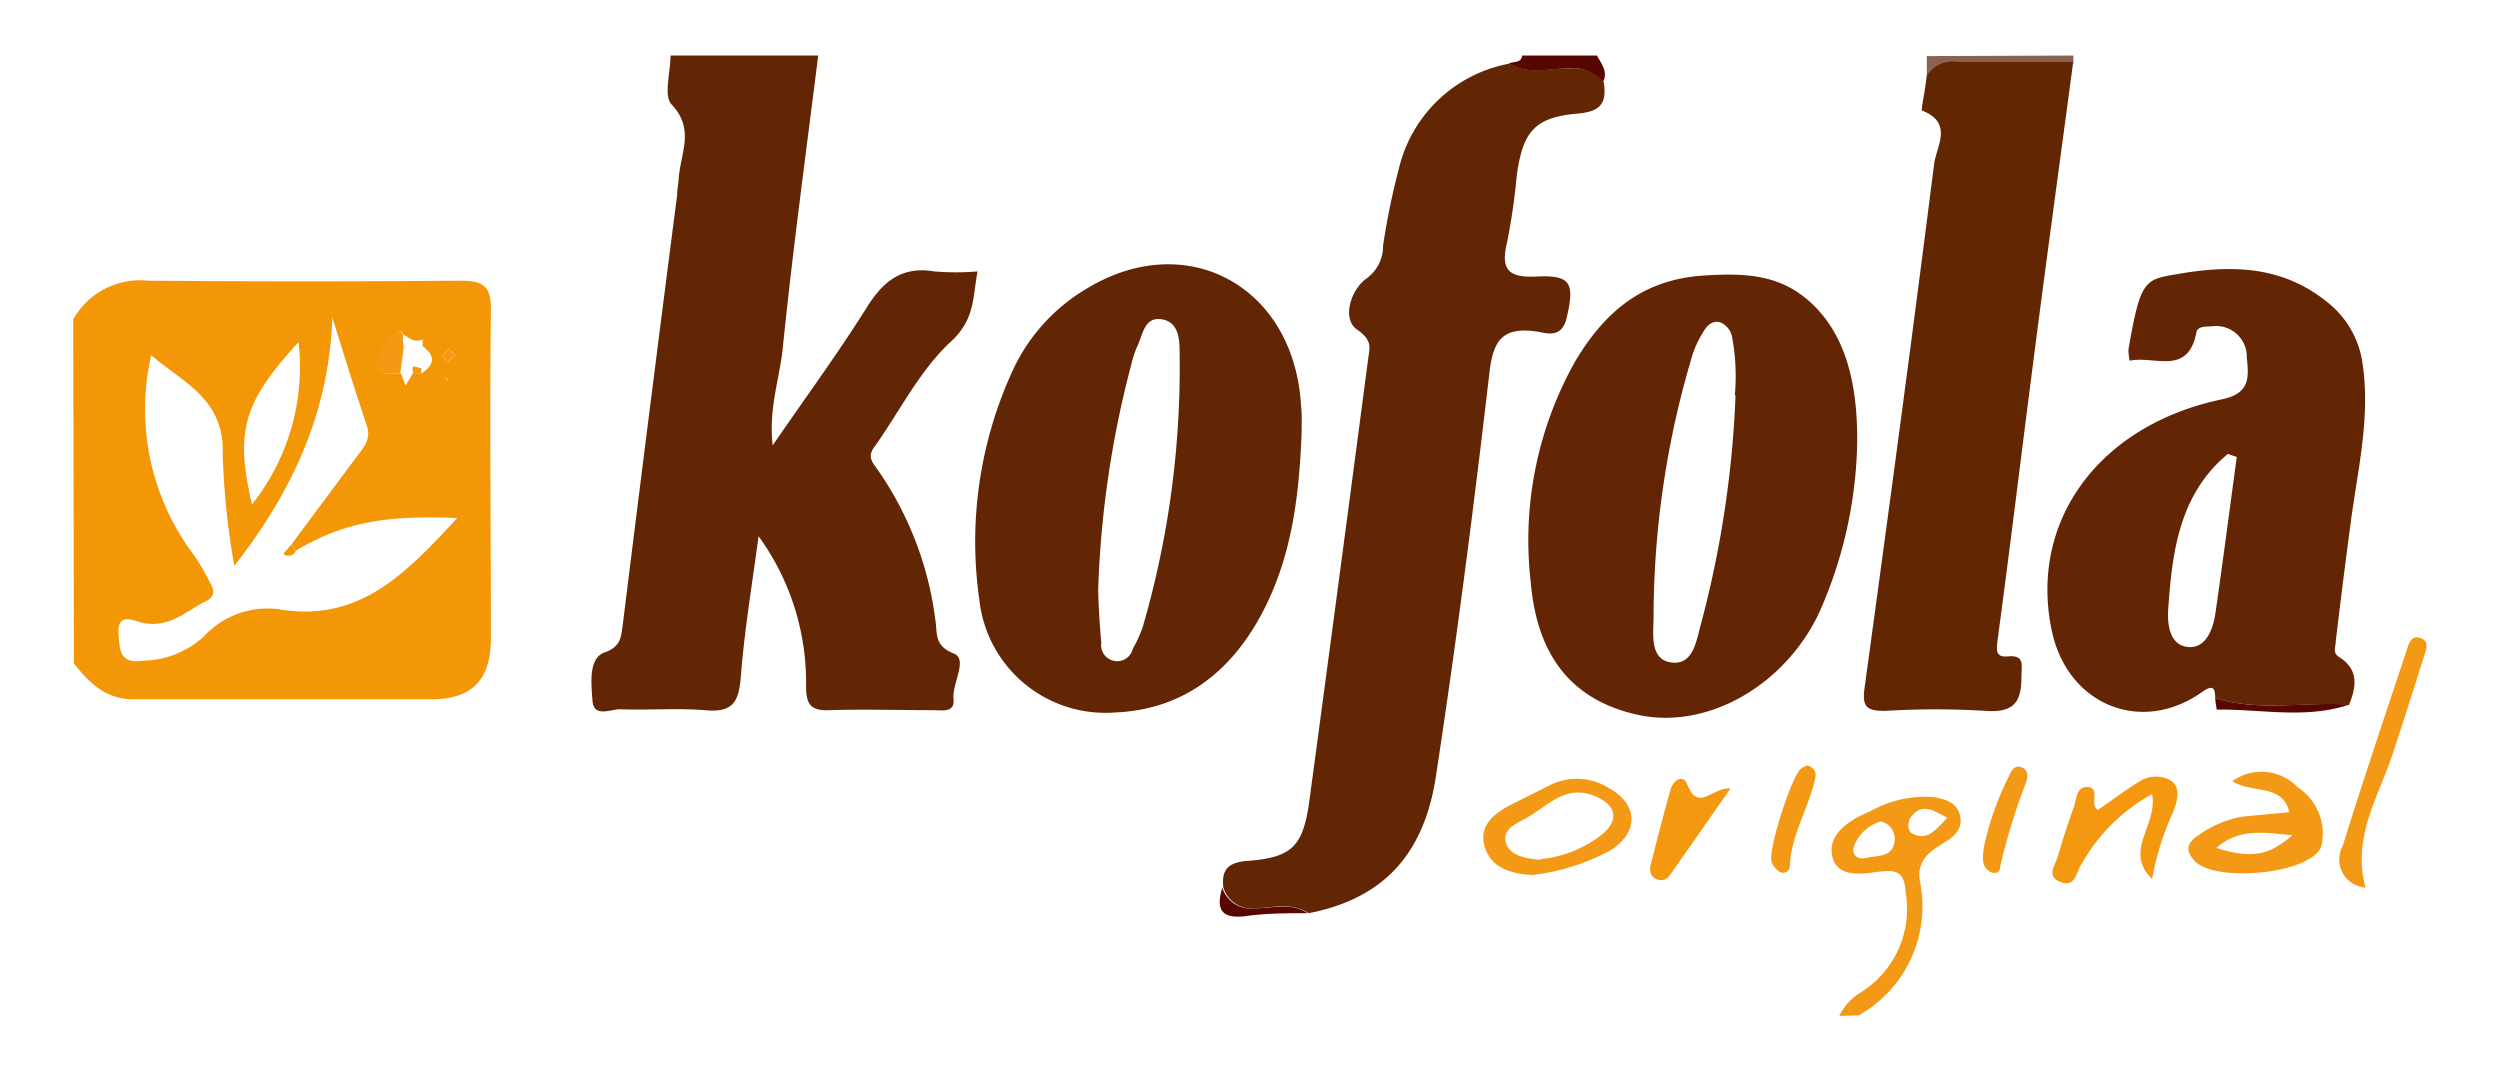 <svg xmlns="http://www.w3.org/2000/svg" id="Layer_1" data-name="Layer 1" viewBox="0 0 140 60"><defs><style>.cls-1{fill:#013f5f;opacity:0;}.cls-2{fill:#632604;}.cls-3{fill:#f39706;}.cls-4{fill:#f49916;}.cls-5{fill:#570600;}.cls-6{fill:#8b6252;}.cls-7{fill:#632504;}.cls-8{fill:#632603;}.cls-9{fill:#f49810;}.cls-10{fill:#e6deda;}</style></defs><rect class="cls-1" width="140" height="60"></rect><path class="cls-2" d="M45.82,3.11c-.69,5.51-1.44,11-2,16.52-.19,1.66-.78,3.3-.55,5.31,1.89-2.75,3.68-5.19,5.28-7.74.93-1.49,2-2.3,3.77-2a14.8,14.8,0,0,0,2.42,0c-.27,1.49-.15,2.69-1.48,3.92-1.76,1.62-2.88,3.93-4.31,5.93-.4.55-.08.85.21,1.27a18.88,18.88,0,0,1,3.24,8.55c.08.6-.06,1.31,1,1.72.84.33-.1,1.67,0,2.58.06.76-.65.6-1.11.6-1.94,0-3.89-.06-5.83,0-1.12.05-1.33-.38-1.32-1.41a13.9,13.9,0,0,0-2.66-8.33c-.39,2.9-.81,5.41-1,7.94-.11,1.32-.45,1.92-1.89,1.81-1.62-.14-3.26,0-4.88-.06-.53,0-1.46.48-1.53-.48s-.24-2.39.69-2.71.91-.92,1-1.51Q36.36,23,37.92,10.92c0-.31.07-.62.09-.94.09-1.38.92-2.74-.4-4.13-.46-.48-.06-1.8-.06-2.74Z"></path><path class="cls-3" d="M4.1,17.88a4.31,4.31,0,0,1,4.22-2.16q8.75.07,17.47,0c1.28,0,1.72.3,1.7,1.66-.07,6.11,0,12.23,0,18.35,0,2.3-1,3.41-3.29,3.43-5.57,0-11.14,0-16.71,0-1.59,0-2.48-.92-3.35-2Zm19.48,3.05c.79-.54.81-1,.07-1.56a.94.94,0,0,0,0-.37l.07,0-.05,0c-.43.23-.74-.08-1.07-.25a.62.62,0,0,0-.1-.16s-.14-.08-.16-.06a2.69,2.69,0,0,0-1.18,1.86c0,.77.81.44,1.3.53l.25.67.44-.73Zm-7,9.9-.28-.31q1.84-2.49,3.72-5c.38-.51.77-.95.52-1.69-.67-2-1.29-4-1.93-6.06-.17,5.26-2.21,9.73-5.49,13.92a43.92,43.92,0,0,1-.65-6.27c.11-3.09-2.24-4-4-5.53a13.53,13.53,0,0,0,2.44,11.26,15.19,15.19,0,0,1,.85,1.47c.23.37.29.74-.14,1C10.5,34.15,9.53,35.2,8,34.88c-.56-.12-1.47-.65-1.36.7.07.87.09,1.61,1.38,1.42a5.2,5.2,0,0,0,3.38-1.34,4.84,4.84,0,0,1,4.42-1.51c4.47.66,7.06-2.22,9.79-5.14C21.48,28.83,19.17,29.3,16.57,30.83Zm.15-11.68c-3.12,3.39-3.57,5-2.62,9.1A12.39,12.39,0,0,0,16.72,19.15Zm8.77.73-.37-.33c-.1.12-.27.23-.29.37s.15.23.24.34ZM25,21.16c-.05,0-.12,0-.14,0s0,.11,0,.17l.24-.05Z"></path><path class="cls-4" d="M103,56.89a3.14,3.14,0,0,1,1.24-1.34A5.5,5.5,0,0,0,106.72,50c-.06-.93-.3-1.33-1.36-1.2s-2.45.41-2.75-.84,1-2.07,2.11-2.52a6.23,6.23,0,0,1,3.59-.8c.64.12,1.25.28,1.44,1s-.25,1.17-.83,1.52c-.81.49-1.6,1-1.41,2.17a7,7,0,0,1-3.42,7.53ZM105.33,46a2.26,2.26,0,0,0-1.52,1.44c-.14.48.31.71.67.61.6-.16,1.48,0,1.61-.9A1,1,0,0,0,105.33,46Zm3.73-.2c-.78-.41-1.38-.84-2-.11-.28.34-.24.87.05,1C107.93,47.1,108.41,46.47,109.06,45.78Z"></path><path class="cls-5" d="M89.43,3.11c.25.47.64.91.33,1.5a2.17,2.17,0,0,0-2-.77c-1.09,0-2.23.37-3.26-.28.26-.14.68,0,.74-.45Z"></path><path class="cls-6" d="M116.11,3.11V3.5c-2.17,0-4.33,0-6.5,0a1.69,1.69,0,0,0-1.71.79l0-1.15Z"></path><path class="cls-2" d="M84.55,3.56c1,.65,2.17.23,3.26.28a2.17,2.17,0,0,1,2,.77c.18,1.16-.16,1.64-1.46,1.75-2.41.21-3.07,1-3.41,3.46a35.64,35.64,0,0,1-.54,3.73c-.36,1.48,0,2,1.57,1.94,2-.11,2.22.34,1.77,2.28-.28,1.23-1.13.88-1.72.79-1.83-.25-2.4.45-2.61,2.3-.88,7.55-1.85,15.1-3,22.62-.69,4.52-3.08,6.86-7.12,7.66-1-.63-2-.31-3-.27a1.67,1.67,0,0,1-1.78-1.16c-.12-1,.26-1.42,1.34-1.5,2.55-.19,3.14-.83,3.49-3.48q1.66-12.33,3.28-24.66c.07-.55.27-1-.62-1.61s-.33-2.27.52-2.86a2.22,2.22,0,0,0,.93-1.83,40.73,40.73,0,0,1,.91-4.42A7.81,7.81,0,0,1,84.55,3.56Z"></path><path class="cls-2" d="M72.89,24.26c-.14,3.54-.55,7-2.28,10.2s-4.4,5.29-8.19,5.44a7.1,7.1,0,0,1-7.58-6.34,22.91,22.91,0,0,1,1.82-12.7,10.36,10.36,0,0,1,4.2-4.7c5.62-3.41,11.63-.11,12,6.58C72.92,23.25,72.89,23.75,72.89,24.26ZM61.5,33c0,.61.07,1.8.17,3a.9.9,0,0,0,1.77.32,6.83,6.83,0,0,0,.55-1.2,52,52,0,0,0,2.07-15.24c0-.78,0-1.84-1-2s-1.06.9-1.39,1.55a6.35,6.35,0,0,0-.34,1.07A56.11,56.11,0,0,0,61.5,33Z"></path><path class="cls-7" d="M104,24.92a24.4,24.4,0,0,1-2.19,9.53c-2,4.06-6.3,6.41-10.09,5.58-3.54-.78-5.63-3.11-6-7.44a20.43,20.43,0,0,1,2.5-12.37c1.59-2.66,3.68-4.57,7.21-4.79,2.34-.15,4.28-.06,6,1.54S104.06,21.06,104,24.92Zm-6.85-2.78A11.83,11.83,0,0,0,97,18.9a1.1,1.1,0,0,0-.67-.85c-.49-.14-.8.26-1,.63a5.35,5.35,0,0,0-.55,1.19A51.12,51.12,0,0,0,92.6,34.56c0,.9-.25,2.38,1,2.54s1.4-1.27,1.66-2.18A58.42,58.42,0,0,0,97.19,22.14Z"></path><path class="cls-7" d="M124.05,39.09c0-.53-.11-.79-.73-.34-3.39,2.41-7.52.74-8.41-3.39-1.32-6.12,2.59-11.55,9.53-13,1.57-.33,1.5-1.24,1.38-2.32a1.72,1.72,0,0,0-2-1.76c-.32,0-.75,0-.82.32-.47,2.48-2.34,1.3-3.74,1.6a3.62,3.62,0,0,1-.07-.61c.69-4,.91-3.93,2.85-4.26,3.06-.52,5.86-.41,8.35,1.64a5.28,5.28,0,0,1,1.91,3.37c.46,3.05-.28,6-.67,9q-.44,3.29-.83,6.6c0,.27-.18.62.17.84,1.13.7,1,1.67.57,2.7C129.05,39.28,126.52,39.87,124.05,39.09Zm1.21-13.5-.5-.17c-2.7,2.24-3.12,5.43-3.34,8.71-.06.91.11,2,1.1,2.1s1.4-.95,1.54-1.86C124.48,31.45,124.86,28.52,125.26,25.59Z"></path><path class="cls-8" d="M107.89,4.26a1.69,1.69,0,0,1,1.71-.79c2.17,0,4.33,0,6.5,0-.75,5.61-1.52,11.21-2.24,16.82-.67,5.19-1.3,10.4-2,15.59-.06.49-.12.94.55.88,1-.1.79.48.79,1.16,0,1.37-.4,2-2,1.89a46,46,0,0,0-5.63,0c-1,0-1.3-.19-1.16-1.25,1.34-9.78,2.66-19.57,3.9-29.37.11-.95,1.11-2.31-.68-3C107.56,6.17,107.83,5,107.89,4.26Z"></path><path class="cls-4" d="M128.2,45.48c-.41-1.63-2-1-3.19-1.73a2.78,2.78,0,0,1,3.64.32A3.12,3.12,0,0,1,130,47.38c-.54,1.56-5.9,2.07-7.08.85-.64-.67-.38-1.1.26-1.5a5.9,5.9,0,0,1,2.41-1Zm-4.11,2c2,.61,2.94.45,4.29-.71C126.86,46.65,125.41,46.32,124.09,47.51Z"></path><path class="cls-9" d="M120.52,49.22c-1.63-1.56.33-3,0-4.75a10.12,10.12,0,0,0-4,4c-.26.44-.33,1.24-1.14.92s-.29-.94-.14-1.43c.26-.9.54-1.8.87-2.69.17-.44.14-1.17.72-1.2.89,0,.12,1,.66,1.28.75-.51,1.49-1.08,2.28-1.56a1.7,1.7,0,0,1,1.8-.08c.59.43.35,1.17.13,1.75A15.43,15.43,0,0,0,120.52,49.22Z"></path><path class="cls-4" d="M132.47,49.7a1.57,1.57,0,0,1-1.28-2.32c1.15-3.71,2.4-7.39,3.62-11.08.12-.38.29-.75.77-.56s.28.62.17,1q-.87,2.77-1.78,5.54C133.18,44.65,131.71,46.88,132.47,49.7Z"></path><path class="cls-4" d="M85.8,49c-1.27-.07-2.32-.44-2.66-1.59s.5-1.84,1.44-2.33L86.73,44a3.38,3.38,0,0,1,3.4.15c1.6.9,1.64,2.43.12,3.43A12,12,0,0,1,85.8,49Zm.47-.89a6.56,6.56,0,0,0,3.39-1.34c1.07-.85.85-1.73-.42-2.22-1.58-.6-2.53.55-3.7,1.22-.63.36-1.41.64-1.21,1.4S85.45,48.08,86.27,48.15Z"></path><path class="cls-9" d="M96.91,44.15,93.52,49a.59.59,0,0,1-.82.2c-.32-.17-.33-.51-.25-.83.36-1.39.71-2.79,1.11-4.18.14-.49.7-.85.92-.28C95.11,45.52,95.85,44.08,96.91,44.15Z"></path><path class="cls-4" d="M111.1,47.43a16,16,0,0,1,1.42-4c.11-.28.3-.6.69-.46s.34.53.27.79A34.43,34.43,0,0,0,112,48.58c0,.31-.32.38-.57.23C111,48.55,111,48.12,111.1,47.43Z"></path><path class="cls-4" d="M101.19,42.87a.55.55,0,0,1,.47.68c-.35,1.7-1.38,3.2-1.43,5a.38.38,0,0,1-.57.27,1.19,1.19,0,0,1-.45-.54c-.23-.62,1.13-4.87,1.66-5.25A1.59,1.59,0,0,1,101.19,42.87Z"></path><path class="cls-5" d="M124.05,39.09c2.47.78,5,.19,7.5.37-2.44.82-4.94.24-7.41.28A6.18,6.18,0,0,1,124.05,39.09Z"></path><path class="cls-5" d="M68.45,49.71a1.67,1.67,0,0,0,1.78,1.16c1,0,2.07-.36,3,.27-1.18,0-2.36,0-3.53.17C68.36,51.46,68.09,50.88,68.45,49.71Z"></path><path class="cls-4" d="M22.42,20.92c-.49-.09-1.32.24-1.3-.53a2.69,2.69,0,0,1,1.18-1.86s.12,0,.16.06a.78.78,0,0,1,.1.15c0,.23,0,.46.05.69Z"></path><path class="cls-4" d="M25.49,19.88l-.42.38c-.09-.11-.26-.24-.24-.34s.19-.25.29-.37Z"></path><path class="cls-4" d="M25,21.16l.06.15-.24.05c0-.06,0-.13,0-.17S25,21.17,25,21.16Z"></path><polygon class="cls-10" points="23.64 19 23.68 18.97 23.61 19 23.64 19"></polygon><path class="cls-4" d="M23.59,20.62a1.61,1.61,0,0,1,0,.31l-.47-.07a1,1,0,0,1,0-.35Z"></path><path class="cls-3" d="M16.57,30.83a.43.43,0,0,1-.7.18l.42-.49C16.38,30.62,16.47,30.73,16.57,30.83Z"></path></svg>